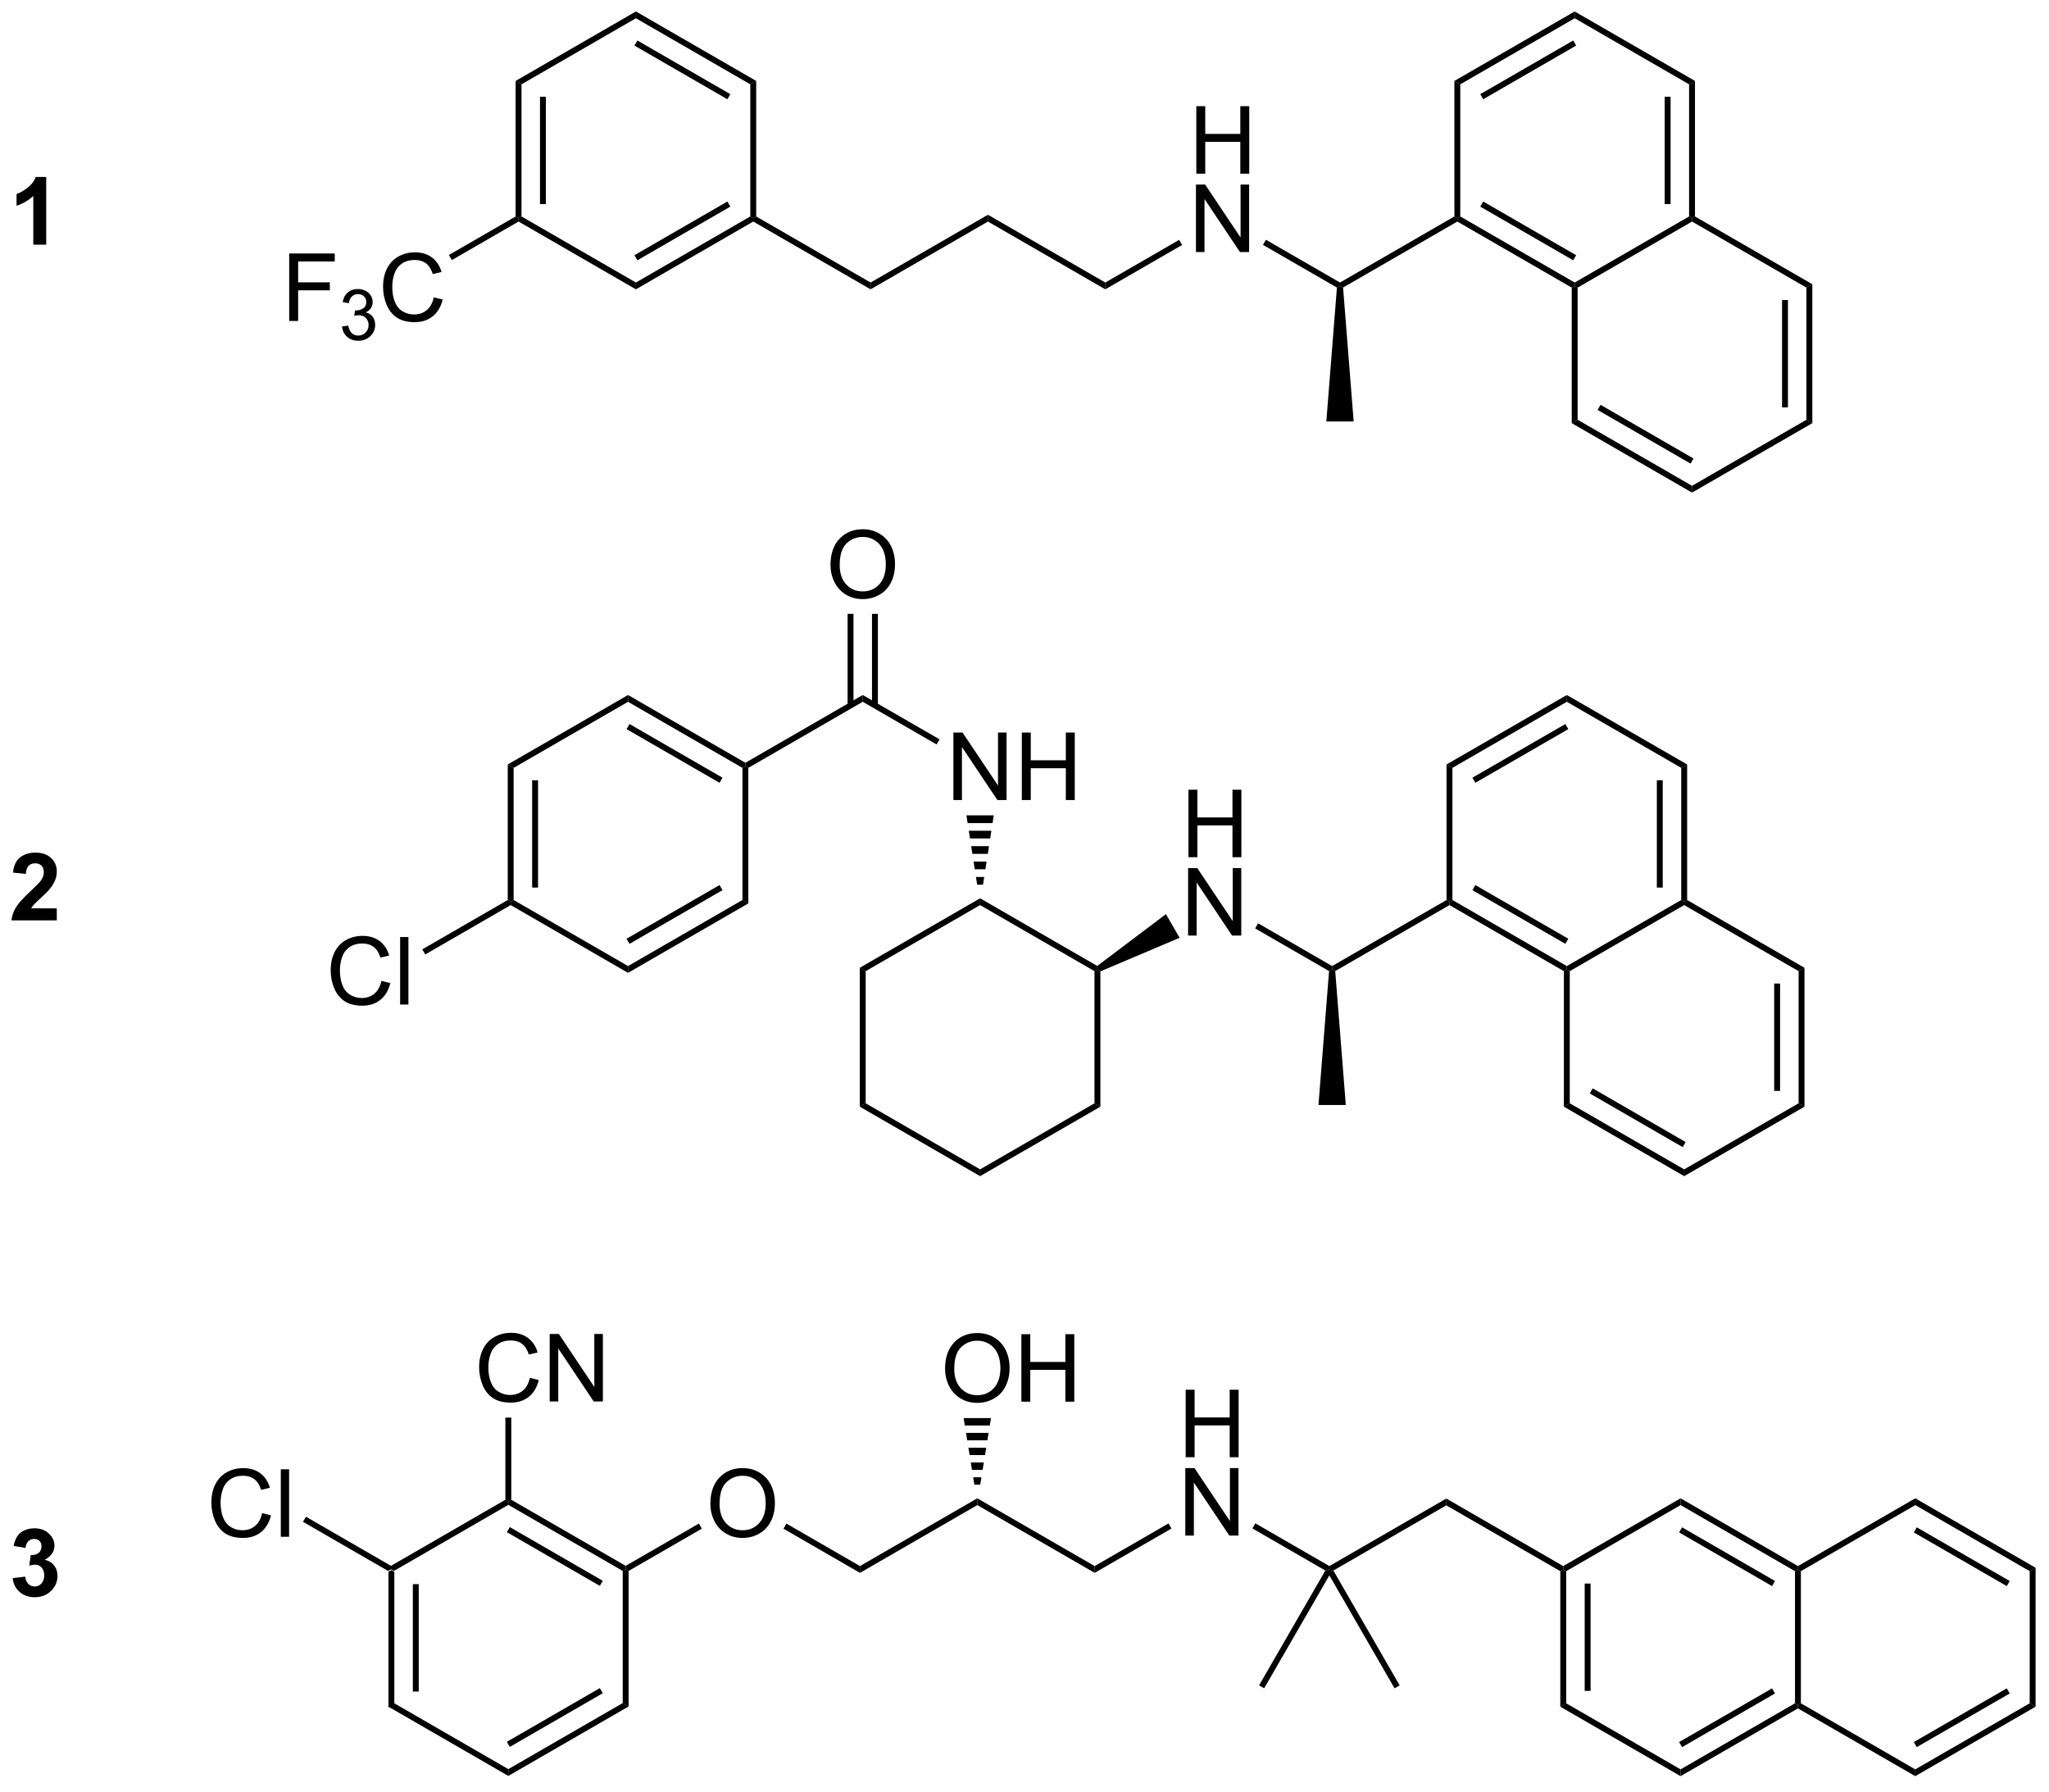 <?xml version="1.0" encoding="UTF-8"?>
<!DOCTYPE svg PUBLIC '-//W3C//DTD SVG 1.0//EN'
          'http://www.w3.org/TR/2001/REC-SVG-20010904/DTD/svg10.dtd'>
<svg stroke-dasharray="none" shape-rendering="auto" xmlns="http://www.w3.org/2000/svg" font-family="'Dialog'" text-rendering="auto" width="477" fill-opacity="1" color-interpolation="auto" color-rendering="auto" preserveAspectRatio="xMidYMid meet" font-size="12px" viewBox="0 0 477 417" fill="black" xmlns:xlink="http://www.w3.org/1999/xlink" stroke="black" image-rendering="auto" stroke-miterlimit="10" stroke-linecap="square" stroke-linejoin="miter" font-style="normal" stroke-width="1" height="417" stroke-dashoffset="0" font-weight="normal" stroke-opacity="1"
><!--Generated by the Batik Graphics2D SVG Generator--><defs id="genericDefs"
  /><g
  ><defs id="defs1"
    ><clipPath clipPathUnits="userSpaceOnUse" id="clipPath1"
      ><path d="M0.852 0.646 L179.55 0.646 L179.55 156.668 L0.852 156.668 L0.852 0.646 Z"
      /></clipPath
      ><clipPath clipPathUnits="userSpaceOnUse" id="clipPath2"
      ><path d="M52.859 16.74 L52.859 168.423 L226.588 168.423 L226.588 16.74 Z"
      /></clipPath
    ></defs
    ><g transform="scale(2.667,2.667) translate(-0.852,-0.646) matrix(1.029,0,0,1.029,-53.519,-16.573)"
    ><path d="M85.789 150.037 L86.039 149.893 L86.289 150.037 L86.289 161.248 L85.789 161.537 ZM87.859 151.088 L87.859 160.198 L88.359 160.198 L88.359 151.088 Z" stroke="none" clip-path="url(#clipPath2)"
    /></g
    ><g transform="matrix(2.743,0,0,2.743,-144.988,-45.916)"
    ><path d="M85.789 161.537 L86.289 161.248 L95.999 166.854 L95.999 167.431 Z" stroke="none" clip-path="url(#clipPath2)"
    /></g
    ><g transform="matrix(2.743,0,0,2.743,-144.988,-45.916)"
    ><path d="M95.999 167.431 L95.999 166.854 L105.708 161.248 L106.208 161.537 ZM96.124 164.969 L104.013 160.414 L103.763 159.981 L95.874 164.536 Z" stroke="none" clip-path="url(#clipPath2)"
    /></g
    ><g transform="matrix(2.743,0,0,2.743,-144.988,-45.916)"
    ><path d="M106.208 161.537 L105.708 161.248 L105.708 150.037 L105.958 149.893 L106.208 150.037 Z" stroke="none" clip-path="url(#clipPath2)"
    /></g
    ><g transform="matrix(2.743,0,0,2.743,-144.988,-45.916)"
    ><path d="M105.958 149.604 L105.958 149.893 L105.708 150.037 L95.999 144.431 L95.999 144.143 L96.249 143.998 ZM104.013 150.871 L96.124 146.316 L95.874 146.749 L103.763 151.304 Z" stroke="none" clip-path="url(#clipPath2)"
    /></g
    ><g transform="matrix(2.743,0,0,2.743,-144.988,-45.916)"
    ><path d="M95.749 143.998 L95.999 144.143 L95.999 144.431 L86.289 150.037 L86.039 149.893 L86.039 149.604 Z" stroke="none" clip-path="url(#clipPath2)"
    /></g
    ><g transform="matrix(2.743,0,0,2.743,-144.988,-45.916)"
    ><path d="M75.103 145.13 L75.861 145.32 Q75.624 146.255 75.004 146.747 Q74.384 147.237 73.491 147.237 Q72.564 147.237 71.983 146.859 Q71.405 146.481 71.1 145.768 Q70.798 145.052 70.798 144.231 Q70.798 143.335 71.139 142.672 Q71.483 142.005 72.113 141.658 Q72.744 141.312 73.501 141.312 Q74.361 141.312 74.947 141.75 Q75.533 142.187 75.764 142.981 L75.017 143.156 Q74.819 142.531 74.439 142.247 Q74.061 141.96 73.486 141.96 Q72.827 141.96 72.382 142.278 Q71.939 142.593 71.759 143.127 Q71.579 143.661 71.579 144.226 Q71.579 144.958 71.793 145.502 Q72.007 146.047 72.454 146.317 Q72.905 146.585 73.428 146.585 Q74.064 146.585 74.504 146.218 Q74.947 145.851 75.103 145.13 ZM76.69 147.138 L76.69 141.411 L77.393 141.411 L77.393 147.138 L76.69 147.138 Z" stroke="none" clip-path="url(#clipPath2)"
    /></g
    ><g transform="matrix(2.743,0,0,2.743,-144.988,-45.916)"
    ><path d="M86.039 149.604 L86.039 149.893 L85.789 150.037 L78.571 145.869 L78.821 145.436 Z" stroke="none" clip-path="url(#clipPath2)"
    /></g
    ><g transform="matrix(2.743,0,0,2.743,-144.988,-45.916)"
    ><path d="M97.827 133.65 L98.585 133.84 Q98.348 134.775 97.728 135.267 Q97.108 135.756 96.215 135.756 Q95.288 135.756 94.707 135.379 Q94.129 135.001 93.824 134.288 Q93.522 133.572 93.522 132.751 Q93.522 131.856 93.863 131.191 Q94.207 130.525 94.837 130.178 Q95.467 129.832 96.225 129.832 Q97.085 129.832 97.671 130.27 Q98.256 130.707 98.488 131.501 L97.741 131.676 Q97.543 131.051 97.163 130.767 Q96.785 130.481 96.21 130.481 Q95.551 130.481 95.105 130.798 Q94.663 131.113 94.483 131.647 Q94.303 132.181 94.303 132.746 Q94.303 133.478 94.517 134.022 Q94.73 134.566 95.178 134.837 Q95.629 135.106 96.152 135.106 Q96.788 135.106 97.228 134.738 Q97.671 134.371 97.827 133.65 ZM99.51 135.658 L99.51 129.931 L100.289 129.931 L103.297 134.426 L103.297 129.931 L104.023 129.931 L104.023 135.658 L103.245 135.658 L100.237 131.158 L100.237 135.658 L99.51 135.658 Z" stroke="none" clip-path="url(#clipPath2)"
    /></g
    ><g transform="matrix(2.743,0,0,2.743,-144.988,-45.916)"
    ><path d="M96.249 143.998 L95.999 144.143 L95.749 143.998 L95.749 137.024 L96.249 137.024 Z" stroke="none" clip-path="url(#clipPath2)"
    /></g
    ><g transform="matrix(2.743,0,0,2.743,-144.988,-45.916)"
    ><path d="M113.146 144.349 Q113.146 142.922 113.911 142.117 Q114.677 141.31 115.888 141.31 Q116.68 141.31 117.315 141.69 Q117.953 142.067 118.286 142.744 Q118.622 143.422 118.622 144.281 Q118.622 145.153 118.271 145.841 Q117.919 146.528 117.273 146.882 Q116.63 147.237 115.883 147.237 Q115.075 147.237 114.437 146.846 Q113.802 146.453 113.474 145.778 Q113.146 145.101 113.146 144.349 ZM113.927 144.359 Q113.927 145.395 114.482 145.992 Q115.039 146.585 115.88 146.585 Q116.734 146.585 117.286 145.984 Q117.841 145.382 117.841 144.278 Q117.841 143.578 117.604 143.057 Q117.367 142.536 116.911 142.25 Q116.458 141.96 115.891 141.96 Q115.086 141.96 114.505 142.515 Q113.927 143.067 113.927 144.359 Z" stroke="none" clip-path="url(#clipPath2)"
    /></g
    ><g transform="matrix(2.743,0,0,2.743,-144.988,-45.916)"
    ><path d="M106.208 150.037 L105.958 149.893 L105.958 149.604 L112.171 146.017 L112.421 146.45 Z" stroke="none" clip-path="url(#clipPath2)"
    /></g
    ><g transform="matrix(2.743,0,0,2.743,-144.988,-45.916)"
    ><path d="M119.35 146.453 L119.6 146.02 L125.842 149.624 L125.842 150.201 Z" stroke="none" clip-path="url(#clipPath2)"
    /></g
    ><g transform="matrix(2.743,0,0,2.743,-144.988,-45.916)"
    ><path d="M125.842 150.201 L125.842 149.624 L135.801 143.874 L135.801 144.451 Z" stroke="none" clip-path="url(#clipPath2)"
    /></g
    ><g transform="matrix(2.743,0,0,2.743,-144.988,-45.916)"
    ><path d="M135.801 144.451 L135.801 143.874 L145.761 149.624 L145.761 150.201 Z" stroke="none" clip-path="url(#clipPath2)"
    /></g
    ><g transform="matrix(2.743,0,0,2.743,-144.988,-45.916)"
    ><path d="M133.064 132.888 Q133.064 131.462 133.83 130.657 Q134.595 129.85 135.806 129.85 Q136.598 129.85 137.233 130.23 Q137.871 130.607 138.205 131.284 Q138.541 131.962 138.541 132.821 Q138.541 133.693 138.189 134.381 Q137.838 135.068 137.192 135.422 Q136.549 135.777 135.801 135.777 Q134.994 135.777 134.356 135.386 Q133.72 134.993 133.392 134.318 Q133.064 133.641 133.064 132.888 ZM133.845 132.899 Q133.845 133.935 134.4 134.532 Q134.957 135.125 135.799 135.125 Q136.653 135.125 137.205 134.524 Q137.76 133.922 137.76 132.818 Q137.76 132.118 137.523 131.597 Q137.286 131.076 136.83 130.79 Q136.377 130.5 135.809 130.5 Q135.004 130.5 134.424 131.055 Q133.845 131.607 133.845 132.899 ZM139.54 135.678 L139.54 129.951 L140.297 129.951 L140.297 132.303 L143.274 132.303 L143.274 129.951 L144.032 129.951 L144.032 135.678 L143.274 135.678 L143.274 132.977 L140.297 132.977 L140.297 135.678 L139.54 135.678 Z" stroke="none" clip-path="url(#clipPath2)"
    /></g
    ><g transform="matrix(2.743,0,0,2.743,-144.988,-45.916)"
    ><path d="M135.551 142.717 L135.45 142.089 L136.152 142.089 L136.051 142.717 ZM135.349 141.462 L135.248 140.834 L136.355 140.834 L136.254 141.462 ZM135.147 140.207 L135.046 139.579 L136.557 139.579 L136.456 140.207 ZM134.945 138.952 L134.844 138.324 L136.759 138.324 L136.658 138.952 ZM134.742 137.697 L134.641 137.069 L136.961 137.069 L136.86 137.697 Z" stroke="none" clip-path="url(#clipPath2)"
    /></g
    ><g transform="matrix(2.743,0,0,2.743,-144.988,-45.916)"
    ><path d="M153.485 140.388 L153.485 134.661 L154.243 134.661 L154.243 137.013 L157.22 137.013 L157.22 134.661 L157.978 134.661 L157.978 140.388 L157.22 140.388 L157.22 137.687 L154.243 137.687 L154.243 140.388 L153.485 140.388 Z" stroke="none" clip-path="url(#clipPath2)"
    /></g
    ><g transform="matrix(2.743,0,0,2.743,-144.988,-45.916)"
    ><path d="M153.454 147.038 L153.454 141.311 L154.233 141.311 L157.241 145.806 L157.241 141.311 L157.967 141.311 L157.967 147.038 L157.189 147.038 L154.181 142.538 L154.181 147.038 L153.454 147.038 Z" stroke="none" clip-path="url(#clipPath2)"
    /></g
    ><g transform="matrix(2.743,0,0,2.743,-144.988,-45.916)"
    ><path d="M145.761 150.201 L145.761 149.624 L152.029 146.005 L152.279 146.438 Z" stroke="none" clip-path="url(#clipPath2)"
    /></g
    ><g transform="matrix(2.743,0,0,2.743,-144.988,-45.916)"
    ><path d="M159.145 146.429 L159.395 145.996 L165.679 149.624 L165.679 149.913 L165.338 150.004 Z" stroke="none" clip-path="url(#clipPath2)"
    /></g
    ><g transform="matrix(2.743,0,0,2.743,-144.988,-45.916)"
    ><path d="M166.021 150.004 L165.679 149.913 L165.679 149.624 L175.604 143.894 L175.604 144.471 Z" stroke="none" clip-path="url(#clipPath2)"
    /></g
    ><g transform="matrix(2.743,0,0,2.743,-144.988,-45.916)"
    ><path d="M165.338 150.004 L165.679 149.913 L165.679 150.413 L160.146 159.997 L159.713 159.747 Z" stroke="none" clip-path="url(#clipPath2)"
    /></g
    ><g transform="matrix(2.743,0,0,2.743,-144.988,-45.916)"
    ><path d="M165.679 150.413 L165.679 149.913 L166.021 150.004 L171.646 159.747 L171.213 159.997 Z" stroke="none" clip-path="url(#clipPath2)"
    /></g
    ><g transform="matrix(2.743,0,0,2.743,-144.988,-45.916)"
    ><path d="M175.604 144.471 L175.604 143.894 L185.529 149.624 L185.529 149.913 L185.279 150.057 Z" stroke="none" clip-path="url(#clipPath2)"
    /></g
    ><g transform="matrix(2.743,0,0,2.743,-144.988,-45.916)"
    ><path d="M185.279 150.057 L185.529 149.913 L185.779 150.057 L185.779 161.268 L185.279 161.557 ZM187.349 151.108 L187.349 160.218 L187.849 160.218 L187.849 151.108 Z" stroke="none" clip-path="url(#clipPath2)"
    /></g
    ><g transform="matrix(2.743,0,0,2.743,-144.988,-45.916)"
    ><path d="M185.279 161.557 L185.779 161.268 L195.488 166.874 L195.488 167.451 Z" stroke="none" clip-path="url(#clipPath2)"
    /></g
    ><g transform="matrix(2.743,0,0,2.743,-144.988,-45.916)"
    ><path d="M195.488 167.451 L195.488 166.874 L205.197 161.268 L205.447 161.413 L205.447 161.701 ZM195.613 164.989 L203.502 160.434 L203.252 160.001 L195.363 164.556 Z" stroke="none" clip-path="url(#clipPath2)"
    /></g
    ><g transform="matrix(2.743,0,0,2.743,-144.988,-45.916)"
    ><path d="M205.697 161.268 L205.447 161.413 L205.197 161.268 L205.197 150.057 L205.447 149.913 L205.697 150.057 Z" stroke="none" clip-path="url(#clipPath2)"
    /></g
    ><g transform="matrix(2.743,0,0,2.743,-144.988,-45.916)"
    ><path d="M205.447 149.624 L205.447 149.913 L205.197 150.057 L195.488 144.451 L195.488 143.874 ZM203.502 150.891 L195.613 146.336 L195.363 146.769 L203.252 151.324 Z" stroke="none" clip-path="url(#clipPath2)"
    /></g
    ><g transform="matrix(2.743,0,0,2.743,-144.988,-45.916)"
    ><path d="M195.488 143.874 L195.488 144.451 L185.779 150.057 L185.529 149.913 L185.529 149.624 Z" stroke="none" clip-path="url(#clipPath2)"
    /></g
    ><g transform="matrix(2.743,0,0,2.743,-144.988,-45.916)"
    ><path d="M205.447 161.701 L205.447 161.413 L205.697 161.268 L215.406 166.874 L215.406 167.451 Z" stroke="none" clip-path="url(#clipPath2)"
    /></g
    ><g transform="matrix(2.743,0,0,2.743,-144.988,-45.916)"
    ><path d="M215.406 167.451 L215.406 166.874 L225.116 161.268 L225.616 161.557 ZM215.531 164.989 L223.421 160.434 L223.171 160.001 L215.281 164.556 Z" stroke="none" clip-path="url(#clipPath2)"
    /></g
    ><g transform="matrix(2.743,0,0,2.743,-144.988,-45.916)"
    ><path d="M225.616 161.557 L225.116 161.268 L225.116 150.057 L225.616 149.768 Z" stroke="none" clip-path="url(#clipPath2)"
    /></g
    ><g transform="matrix(2.743,0,0,2.743,-144.988,-45.916)"
    ><path d="M225.616 149.768 L225.116 150.057 L215.406 144.451 L215.406 143.874 ZM223.421 150.891 L215.531 146.336 L215.281 146.769 L223.171 151.324 Z" stroke="none" clip-path="url(#clipPath2)"
    /></g
    ><g transform="matrix(2.743,0,0,2.743,-144.988,-45.916)"
    ><path d="M215.406 143.874 L215.406 144.451 L205.697 150.057 L205.447 149.913 L205.447 149.624 Z" stroke="none" clip-path="url(#clipPath2)"
    /></g
    ><g transform="matrix(2.743,0,0,2.743,-144.988,-45.916)"
    ><path d="M96.617 23.606 L97.117 23.895 L97.117 35.106 L96.867 35.251 L96.617 35.106 ZM98.687 24.946 L98.687 34.055 L99.187 34.055 L99.187 24.946 Z" stroke="none" clip-path="url(#clipPath2)"
    /></g
    ><g transform="matrix(2.743,0,0,2.743,-144.988,-45.916)"
    ><path d="M96.867 35.539 L96.867 35.251 L97.117 35.106 L106.826 40.712 L106.826 41.289 Z" stroke="none" clip-path="url(#clipPath2)"
    /></g
    ><g transform="matrix(2.743,0,0,2.743,-144.988,-45.916)"
    ><path d="M106.826 41.289 L106.826 40.712 L116.535 35.106 L116.785 35.251 L116.785 35.539 ZM106.951 38.827 L114.84 34.272 L114.59 33.839 L106.701 38.394 Z" stroke="none" clip-path="url(#clipPath2)"
    /></g
    ><g transform="matrix(2.743,0,0,2.743,-144.988,-45.916)"
    ><path d="M117.035 35.106 L116.785 35.251 L116.535 35.106 L116.535 23.895 L117.035 23.606 Z" stroke="none" clip-path="url(#clipPath2)"
    /></g
    ><g transform="matrix(2.743,0,0,2.743,-144.988,-45.916)"
    ><path d="M117.035 23.606 L116.535 23.895 L106.826 18.289 L106.826 17.712 ZM114.84 24.729 L106.951 20.174 L106.701 20.607 L114.59 25.162 Z" stroke="none" clip-path="url(#clipPath2)"
    /></g
    ><g transform="matrix(2.743,0,0,2.743,-144.988,-45.916)"
    ><path d="M106.826 17.712 L106.826 18.289 L97.117 23.895 L96.617 23.606 Z" stroke="none" clip-path="url(#clipPath2)"
    /></g
    ><g transform="matrix(2.743,0,0,2.743,-144.988,-45.916)"
    ><path d="M116.785 35.539 L116.785 35.251 L117.035 35.106 L126.744 40.712 L126.744 41.289 Z" stroke="none" clip-path="url(#clipPath2)"
    /></g
    ><g transform="matrix(2.743,0,0,2.743,-144.988,-45.916)"
    ><path d="M126.744 41.289 L126.744 40.712 L136.704 34.962 L136.704 35.539 Z" stroke="none" clip-path="url(#clipPath2)"
    /></g
    ><g transform="matrix(2.743,0,0,2.743,-144.988,-45.916)"
    ><path d="M136.704 35.539 L136.704 34.962 L146.663 40.712 L146.663 41.289 Z" stroke="none" clip-path="url(#clipPath2)"
    /></g
    ><g transform="matrix(2.743,0,0,2.743,-144.988,-45.916)"
    ><path d="M154.388 31.476 L154.388 25.749 L155.146 25.749 L155.146 28.101 L158.122 28.101 L158.122 25.749 L158.88 25.749 L158.88 31.476 L158.122 31.476 L158.122 28.775 L155.146 28.775 L155.146 31.476 L154.388 31.476 Z" stroke="none" clip-path="url(#clipPath2)"
    /></g
    ><g transform="matrix(2.743,0,0,2.743,-144.988,-45.916)"
    ><path d="M154.357 38.126 L154.357 32.399 L155.135 32.399 L158.143 36.894 L158.143 32.399 L158.87 32.399 L158.87 38.126 L158.091 38.126 L155.083 33.626 L155.083 38.126 L154.357 38.126 Z" stroke="none" clip-path="url(#clipPath2)"
    /></g
    ><g transform="matrix(2.743,0,0,2.743,-144.988,-45.916)"
    ><path d="M146.663 41.289 L146.663 40.712 L152.932 37.093 L153.182 37.526 Z" stroke="none" clip-path="url(#clipPath2)"
    /></g
    ><g transform="matrix(2.743,0,0,2.743,-144.988,-45.916)"
    ><path d="M160.047 37.517 L160.297 37.084 L166.582 40.712 L166.582 41.001 L166.321 41.139 Z" stroke="none" clip-path="url(#clipPath2)"
    /></g
    ><g transform="matrix(2.743,0,0,2.743,-144.988,-45.916)"
    ><path d="M166.843 41.139 L166.582 41.001 L166.582 40.712 L176.291 35.106 L176.541 35.251 L176.541 35.539 Z" stroke="none" clip-path="url(#clipPath2)"
    /></g
    ><g transform="matrix(2.743,0,0,2.743,-144.988,-45.916)"
    ><path d="M166.321 41.139 L166.582 41.001 L166.843 41.139 L167.742 52.501 L165.422 52.501 Z" stroke="none" clip-path="url(#clipPath2)"
    /></g
    ><g transform="matrix(2.743,0,0,2.743,-144.988,-45.916)"
    ><path d="M176.541 35.539 L176.541 35.251 L176.791 35.106 L186.5 40.712 L186.5 41.001 L186.25 41.145 ZM178.486 34.272 L186.375 38.827 L186.625 38.394 L178.736 33.839 Z" stroke="none" clip-path="url(#clipPath2)"
    /></g
    ><g transform="matrix(2.743,0,0,2.743,-144.988,-45.916)"
    ><path d="M186.75 41.145 L186.5 41.001 L186.5 40.712 L196.209 35.106 L196.459 35.251 L196.459 35.539 Z" stroke="none" clip-path="url(#clipPath2)"
    /></g
    ><g transform="matrix(2.743,0,0,2.743,-144.988,-45.916)"
    ><path d="M196.709 35.106 L196.459 35.251 L196.209 35.106 L196.209 23.895 L196.709 23.606 ZM194.639 34.055 L194.639 24.946 L194.139 24.946 L194.139 34.055 Z" stroke="none" clip-path="url(#clipPath2)"
    /></g
    ><g transform="matrix(2.743,0,0,2.743,-144.988,-45.916)"
    ><path d="M196.709 23.606 L196.209 23.895 L186.5 18.289 L186.5 17.712 Z" stroke="none" clip-path="url(#clipPath2)"
    /></g
    ><g transform="matrix(2.743,0,0,2.743,-144.988,-45.916)"
    ><path d="M186.5 17.712 L186.5 18.289 L176.791 23.895 L176.291 23.606 ZM186.375 20.174 L178.486 24.729 L178.736 25.162 L186.625 20.607 Z" stroke="none" clip-path="url(#clipPath2)"
    /></g
    ><g transform="matrix(2.743,0,0,2.743,-144.988,-45.916)"
    ><path d="M176.291 23.606 L176.791 23.895 L176.791 35.106 L176.541 35.251 L176.291 35.106 Z" stroke="none" clip-path="url(#clipPath2)"
    /></g
    ><g transform="matrix(2.743,0,0,2.743,-144.988,-45.916)"
    ><path d="M186.25 41.145 L186.5 41.001 L186.75 41.145 L186.75 52.356 L186.25 52.645 Z" stroke="none" clip-path="url(#clipPath2)"
    /></g
    ><g transform="matrix(2.743,0,0,2.743,-144.988,-45.916)"
    ><path d="M186.25 52.645 L186.75 52.356 L196.459 57.962 L196.459 58.539 ZM188.445 51.522 L196.334 56.077 L196.584 55.644 L188.695 51.089 Z" stroke="none" clip-path="url(#clipPath2)"
    /></g
    ><g transform="matrix(2.743,0,0,2.743,-144.988,-45.916)"
    ><path d="M196.459 58.539 L196.459 57.962 L206.169 52.356 L206.669 52.645 Z" stroke="none" clip-path="url(#clipPath2)"
    /></g
    ><g transform="matrix(2.743,0,0,2.743,-144.988,-45.916)"
    ><path d="M206.669 52.645 L206.169 52.356 L206.169 41.145 L206.669 40.856 ZM204.599 51.305 L204.599 42.196 L204.099 42.196 L204.099 51.305 Z" stroke="none" clip-path="url(#clipPath2)"
    /></g
    ><g transform="matrix(2.743,0,0,2.743,-144.988,-45.916)"
    ><path d="M206.669 40.856 L206.169 41.145 L196.459 35.539 L196.459 35.251 L196.709 35.106 Z" stroke="none" clip-path="url(#clipPath2)"
    /></g
    ><g transform="matrix(2.743,0,0,2.743,-144.988,-45.916)"
    ><path d="M77.402 43.975 L77.402 38.249 L81.267 38.249 L81.267 38.923 L78.16 38.923 L78.16 40.697 L80.848 40.697 L80.848 41.374 L78.16 41.374 L78.16 43.975 L77.402 43.975 Z" stroke="none" clip-path="url(#clipPath2)"
    /></g
    ><g transform="matrix(2.743,0,0,2.743,-144.988,-45.916)"
    ><path d="M81.885 44.441 L82.412 44.37 Q82.504 44.82 82.721 45.017 Q82.939 45.214 83.254 45.214 Q83.625 45.214 83.881 44.956 Q84.139 44.699 84.139 44.318 Q84.139 43.954 83.9 43.72 Q83.664 43.484 83.297 43.484 Q83.148 43.484 82.926 43.542 L82.984 43.079 Q83.037 43.085 83.068 43.085 Q83.406 43.085 83.676 42.91 Q83.945 42.734 83.945 42.367 Q83.945 42.078 83.748 41.888 Q83.553 41.697 83.242 41.697 Q82.934 41.697 82.728 41.89 Q82.523 42.083 82.465 42.47 L81.938 42.376 Q82.035 41.845 82.377 41.554 Q82.721 41.263 83.231 41.263 Q83.582 41.263 83.877 41.413 Q84.174 41.564 84.33 41.825 Q84.486 42.085 84.486 42.378 Q84.486 42.657 84.336 42.886 Q84.188 43.115 83.894 43.249 Q84.275 43.337 84.486 43.615 Q84.697 43.89 84.697 44.306 Q84.697 44.868 84.287 45.261 Q83.877 45.652 83.25 45.652 Q82.686 45.652 82.311 45.316 Q81.938 44.978 81.885 44.441 Z" stroke="none" clip-path="url(#clipPath2)"
    /></g
    ><g transform="matrix(2.743,0,0,2.743,-144.988,-45.916)"
    ><path d="M89.673 41.968 L90.431 42.158 Q90.194 43.093 89.574 43.585 Q88.954 44.075 88.061 44.075 Q87.134 44.075 86.553 43.697 Q85.975 43.319 85.67 42.606 Q85.368 41.89 85.368 41.069 Q85.368 40.173 85.709 39.509 Q86.053 38.843 86.683 38.496 Q87.314 38.15 88.071 38.15 Q88.931 38.15 89.517 38.587 Q90.103 39.025 90.334 39.819 L89.587 39.994 Q89.389 39.369 89.009 39.085 Q88.631 38.798 88.056 38.798 Q87.397 38.798 86.952 39.116 Q86.509 39.431 86.329 39.965 Q86.15 40.499 86.15 41.064 Q86.15 41.796 86.363 42.34 Q86.577 42.884 87.025 43.155 Q87.475 43.423 87.999 43.423 Q88.634 43.423 89.074 43.056 Q89.517 42.689 89.673 41.968 Z" stroke="none" clip-path="url(#clipPath2)"
    /></g
    ><g transform="matrix(2.743,0,0,2.743,-144.988,-45.916)"
    ><path d="M96.617 35.106 L96.867 35.251 L96.867 35.539 L91.205 38.808 L90.955 38.375 Z" stroke="none" clip-path="url(#clipPath2)"
    /></g
    ><g transform="matrix(2.743,0,0,2.743,-144.988,-45.916)"
    ><path d="M95.95 81.606 L96.45 81.895 L96.45 93.106 L96.2 93.251 L95.95 93.106 ZM98.02 82.946 L98.02 92.055 L98.52 92.055 L98.52 82.946 Z" stroke="none" clip-path="url(#clipPath2)"
    /></g
    ><g transform="matrix(2.743,0,0,2.743,-144.988,-45.916)"
    ><path d="M96.2 93.539 L96.2 93.251 L96.45 93.106 L106.159 98.712 L106.159 99.289 Z" stroke="none" clip-path="url(#clipPath2)"
    /></g
    ><g transform="matrix(2.743,0,0,2.743,-144.988,-45.916)"
    ><path d="M106.159 99.289 L106.159 98.712 L115.868 93.106 L116.368 93.395 ZM106.284 96.827 L114.174 92.272 L113.924 91.839 L106.034 96.394 Z" stroke="none" clip-path="url(#clipPath2)"
    /></g
    ><g transform="matrix(2.743,0,0,2.743,-144.988,-45.916)"
    ><path d="M116.368 93.395 L115.868 93.106 L115.868 81.895 L116.118 81.751 L116.368 81.895 Z" stroke="none" clip-path="url(#clipPath2)"
    /></g
    ><g transform="matrix(2.743,0,0,2.743,-144.988,-45.916)"
    ><path d="M116.118 81.462 L116.118 81.751 L115.868 81.895 L106.159 76.289 L106.159 75.712 ZM114.174 82.729 L106.284 78.174 L106.034 78.607 L113.924 83.162 Z" stroke="none" clip-path="url(#clipPath2)"
    /></g
    ><g transform="matrix(2.743,0,0,2.743,-144.988,-45.916)"
    ><path d="M106.159 75.712 L106.159 76.289 L96.45 81.895 L95.95 81.606 Z" stroke="none" clip-path="url(#clipPath2)"
    /></g
    ><g transform="matrix(2.743,0,0,2.743,-144.988,-45.916)"
    ><path d="M85.229 99.968 L85.987 100.158 Q85.75 101.093 85.13 101.585 Q84.51 102.075 83.617 102.075 Q82.69 102.075 82.109 101.697 Q81.531 101.319 81.226 100.606 Q80.924 99.89 80.924 99.069 Q80.924 98.173 81.265 97.509 Q81.609 96.843 82.239 96.496 Q82.87 96.15 83.627 96.15 Q84.487 96.15 85.073 96.588 Q85.659 97.025 85.89 97.819 L85.143 97.994 Q84.945 97.369 84.565 97.085 Q84.187 96.798 83.612 96.798 Q82.953 96.798 82.508 97.116 Q82.065 97.431 81.885 97.965 Q81.706 98.499 81.706 99.064 Q81.706 99.796 81.919 100.34 Q82.133 100.884 82.581 101.155 Q83.031 101.423 83.555 101.423 Q84.19 101.423 84.63 101.056 Q85.073 100.689 85.229 99.968 ZM86.816 101.975 L86.816 96.249 L87.519 96.249 L87.519 101.975 L86.816 101.975 Z" stroke="none" clip-path="url(#clipPath2)"
    /></g
    ><g transform="matrix(2.743,0,0,2.743,-144.988,-45.916)"
    ><path d="M95.95 93.106 L96.2 93.251 L96.2 93.539 L88.947 97.727 L88.697 97.294 Z" stroke="none" clip-path="url(#clipPath2)"
    /></g
    ><g transform="matrix(2.743,0,0,2.743,-144.988,-45.916)"
    ><path d="M116.368 81.895 L116.118 81.751 L116.118 81.462 L126.078 75.712 L126.078 76.289 Z" stroke="none" clip-path="url(#clipPath2)"
    /></g
    ><g transform="matrix(2.743,0,0,2.743,-144.988,-45.916)"
    ><path d="M56.779 37.502 L55.683 37.502 L55.683 33.364 Q55.081 33.927 54.263 34.198 L54.263 33.2 Q54.693 33.06 55.196 32.669 Q55.701 32.276 55.888 31.753 L56.779 31.753 L56.779 37.502 Z" stroke="none" clip-path="url(#clipPath2)"
    /></g
    ><g transform="matrix(2.743,0,0,2.743,-144.988,-45.916)"
    ><path d="M53.933 150.648 L54.995 150.521 Q55.045 150.927 55.266 151.143 Q55.49 151.357 55.808 151.357 Q56.146 151.357 56.378 151.099 Q56.612 150.841 56.612 150.404 Q56.612 149.989 56.388 149.747 Q56.167 149.505 55.847 149.505 Q55.636 149.505 55.341 149.586 L55.464 148.692 Q55.909 148.703 56.144 148.5 Q56.378 148.294 56.378 147.953 Q56.378 147.664 56.206 147.492 Q56.034 147.32 55.748 147.32 Q55.466 147.32 55.266 147.516 Q55.068 147.711 55.026 148.086 L54.013 147.914 Q54.12 147.396 54.331 147.086 Q54.545 146.773 54.925 146.596 Q55.308 146.419 55.779 146.419 Q56.589 146.419 57.076 146.935 Q57.48 147.357 57.48 147.888 Q57.48 148.641 56.654 149.091 Q57.146 149.195 57.44 149.562 Q57.737 149.929 57.737 150.45 Q57.737 151.203 57.185 151.737 Q56.636 152.268 55.815 152.268 Q55.037 152.268 54.524 151.82 Q54.013 151.372 53.933 150.648 Z" stroke="none" clip-path="url(#clipPath2)"
    /></g
    ><g transform="matrix(2.743,0,0,2.743,-144.988,-45.916)"
    ><path d="M57.677 93.815 L57.677 94.836 L53.831 94.836 Q53.894 94.258 54.206 93.739 Q54.519 93.221 55.44 92.367 Q56.183 91.674 56.349 91.43 Q56.576 91.088 56.576 90.758 Q56.576 90.391 56.378 90.193 Q56.183 89.995 55.834 89.995 Q55.49 89.995 55.287 90.203 Q55.084 90.409 55.052 90.891 L53.959 90.781 Q54.058 89.875 54.573 89.482 Q55.089 89.086 55.862 89.086 Q56.709 89.086 57.193 89.544 Q57.677 90 57.677 90.68 Q57.677 91.065 57.539 91.416 Q57.401 91.766 57.099 92.148 Q56.901 92.401 56.38 92.877 Q55.862 93.354 55.722 93.51 Q55.584 93.666 55.498 93.815 L57.677 93.815 Z" stroke="none" clip-path="url(#clipPath2)"
    /></g
    ><g transform="matrix(2.743,0,0,2.743,-144.988,-45.916)"
    ><path d="M133.772 84.626 L133.772 78.899 L134.55 78.899 L137.558 83.394 L137.558 78.899 L138.285 78.899 L138.285 84.626 L137.506 84.626 L134.498 80.126 L134.498 84.626 L133.772 84.626 ZM139.58 84.626 L139.58 78.899 L140.338 78.899 L140.338 81.251 L143.314 81.251 L143.314 78.899 L144.072 78.899 L144.072 84.626 L143.314 84.626 L143.314 81.925 L140.338 81.925 L140.338 84.626 L139.58 84.626 Z" stroke="none" clip-path="url(#clipPath2)"
    /></g
    ><g transform="matrix(2.743,0,0,2.743,-144.988,-45.916)"
    ><path d="M126.078 76.289 L126.078 75.712 L132.596 79.475 L132.346 79.908 Z" stroke="none" clip-path="url(#clipPath2)"
    /></g
    ><g transform="matrix(2.743,0,0,2.743,-144.988,-45.916)"
    ><path d="M137.197 85.925 L137.096 86.579 L134.978 86.579 L134.877 85.925 ZM136.995 87.232 L136.894 87.885 L135.18 87.885 L135.079 87.232 ZM136.793 88.538 L136.691 89.192 L135.383 89.192 L135.281 88.538 ZM136.59 89.845 L136.489 90.498 L135.585 90.498 L135.484 89.845 ZM136.388 91.152 L136.287 91.805 L135.787 91.805 L135.686 91.152 Z" stroke="none" clip-path="url(#clipPath2)"
    /></g
    ><g transform="matrix(2.743,0,0,2.743,-144.988,-45.916)"
    ><path d="M136.037 92.962 L136.037 93.539 L126.328 99.145 L125.828 98.856 Z" stroke="none" clip-path="url(#clipPath2)"
    /></g
    ><g transform="matrix(2.743,0,0,2.743,-144.988,-45.916)"
    ><path d="M125.828 98.856 L126.328 99.145 L126.328 110.356 L125.828 110.645 Z" stroke="none" clip-path="url(#clipPath2)"
    /></g
    ><g transform="matrix(2.743,0,0,2.743,-144.988,-45.916)"
    ><path d="M125.828 110.645 L126.328 110.356 L136.037 115.962 L136.037 116.539 Z" stroke="none" clip-path="url(#clipPath2)"
    /></g
    ><g transform="matrix(2.743,0,0,2.743,-144.988,-45.916)"
    ><path d="M136.037 116.539 L136.037 115.962 L145.746 110.356 L146.246 110.645 Z" stroke="none" clip-path="url(#clipPath2)"
    /></g
    ><g transform="matrix(2.743,0,0,2.743,-144.988,-45.916)"
    ><path d="M146.246 110.645 L145.746 110.356 L145.746 99.145 L145.996 99.001 L146.246 99.164 Z" stroke="none" clip-path="url(#clipPath2)"
    /></g
    ><g transform="matrix(2.743,0,0,2.743,-144.988,-45.916)"
    ><path d="M145.98 98.702 L145.996 99.001 L145.746 99.145 L136.037 93.539 L136.037 92.962 Z" stroke="none" clip-path="url(#clipPath2)"
    /></g
    ><g transform="matrix(2.743,0,0,2.743,-144.988,-45.916)"
    ><path d="M153.721 89.475 L153.721 83.749 L154.479 83.749 L154.479 86.1 L157.456 86.1 L157.456 83.749 L158.213 83.749 L158.213 89.475 L157.456 89.475 L157.456 86.775 L154.479 86.775 L154.479 89.475 L153.721 89.475 Z" stroke="none" clip-path="url(#clipPath2)"
    /></g
    ><g transform="matrix(2.743,0,0,2.743,-144.988,-45.916)"
    ><path d="M153.69 96.126 L153.69 90.399 L154.469 90.399 L157.476 94.894 L157.476 90.399 L158.203 90.399 L158.203 96.126 L157.424 96.126 L154.417 91.626 L154.417 96.126 L153.69 96.126 Z" stroke="none" clip-path="url(#clipPath2)"
    /></g
    ><g transform="matrix(2.743,0,0,2.743,-144.988,-45.916)"
    ><path d="M146.246 99.164 L145.996 99.001 L145.98 98.702 L151.81 94.305 L152.97 96.314 Z" stroke="none" clip-path="url(#clipPath2)"
    /></g
    ><g transform="matrix(2.743,0,0,2.743,-144.988,-45.916)"
    ><path d="M159.381 95.517 L159.631 95.084 L165.915 98.712 L165.915 99.001 L165.654 99.138 Z" stroke="none" clip-path="url(#clipPath2)"
    /></g
    ><g transform="matrix(2.743,0,0,2.743,-144.988,-45.916)"
    ><path d="M166.176 99.138 L165.915 99.001 L165.915 98.712 L175.624 93.106 L175.874 93.251 L175.874 93.539 Z" stroke="none" clip-path="url(#clipPath2)"
    /></g
    ><g transform="matrix(2.743,0,0,2.743,-144.988,-45.916)"
    ><path d="M165.654 99.138 L165.915 99.001 L166.176 99.138 L167.075 110.501 L164.755 110.501 Z" stroke="none" clip-path="url(#clipPath2)"
    /></g
    ><g transform="matrix(2.743,0,0,2.743,-144.988,-45.916)"
    ><path d="M175.874 93.539 L175.874 93.251 L176.124 93.106 L185.833 98.712 L185.833 99.001 L185.583 99.145 ZM177.819 92.272 L185.708 96.827 L185.958 96.394 L178.069 91.839 Z" stroke="none" clip-path="url(#clipPath2)"
    /></g
    ><g transform="matrix(2.743,0,0,2.743,-144.988,-45.916)"
    ><path d="M186.083 99.145 L185.833 99.001 L185.833 98.712 L195.543 93.106 L195.793 93.251 L195.793 93.539 Z" stroke="none" clip-path="url(#clipPath2)"
    /></g
    ><g transform="matrix(2.743,0,0,2.743,-144.988,-45.916)"
    ><path d="M196.043 93.106 L195.793 93.251 L195.543 93.106 L195.543 81.895 L196.043 81.606 ZM193.973 92.055 L193.973 82.946 L193.473 82.946 L193.473 92.055 Z" stroke="none" clip-path="url(#clipPath2)"
    /></g
    ><g transform="matrix(2.743,0,0,2.743,-144.988,-45.916)"
    ><path d="M196.043 81.606 L195.543 81.895 L185.833 76.289 L185.833 75.712 Z" stroke="none" clip-path="url(#clipPath2)"
    /></g
    ><g transform="matrix(2.743,0,0,2.743,-144.988,-45.916)"
    ><path d="M185.833 75.712 L185.833 76.289 L176.124 81.895 L175.624 81.606 ZM185.708 78.174 L177.819 82.729 L178.069 83.162 L185.958 78.607 Z" stroke="none" clip-path="url(#clipPath2)"
    /></g
    ><g transform="matrix(2.743,0,0,2.743,-144.988,-45.916)"
    ><path d="M175.624 81.606 L176.124 81.895 L176.124 93.106 L175.874 93.251 L175.624 93.106 Z" stroke="none" clip-path="url(#clipPath2)"
    /></g
    ><g transform="matrix(2.743,0,0,2.743,-144.988,-45.916)"
    ><path d="M185.583 99.145 L185.833 99.001 L186.083 99.145 L186.083 110.356 L185.583 110.645 Z" stroke="none" clip-path="url(#clipPath2)"
    /></g
    ><g transform="matrix(2.743,0,0,2.743,-144.988,-45.916)"
    ><path d="M185.583 110.645 L186.083 110.356 L195.793 115.962 L195.793 116.539 ZM187.779 109.522 L195.668 114.077 L195.918 113.644 L188.029 109.089 Z" stroke="none" clip-path="url(#clipPath2)"
    /></g
    ><g transform="matrix(2.743,0,0,2.743,-144.988,-45.916)"
    ><path d="M195.793 116.539 L195.793 115.962 L205.502 110.356 L206.002 110.645 Z" stroke="none" clip-path="url(#clipPath2)"
    /></g
    ><g transform="matrix(2.743,0,0,2.743,-144.988,-45.916)"
    ><path d="M206.002 110.645 L205.502 110.356 L205.502 99.145 L206.002 98.856 ZM203.932 109.305 L203.932 100.196 L203.432 100.196 L203.432 109.305 Z" stroke="none" clip-path="url(#clipPath2)"
    /></g
    ><g transform="matrix(2.743,0,0,2.743,-144.988,-45.916)"
    ><path d="M206.002 98.856 L205.502 99.145 L195.793 93.539 L195.793 93.251 L196.043 93.106 Z" stroke="none" clip-path="url(#clipPath2)"
    /></g
    ><g transform="matrix(2.743,0,0,2.743,-144.988,-45.916)"
    ><path d="M123.341 64.686 Q123.341 63.259 124.106 62.455 Q124.872 61.647 126.083 61.647 Q126.875 61.647 127.51 62.028 Q128.148 62.405 128.481 63.082 Q128.817 63.759 128.817 64.619 Q128.817 65.491 128.466 66.179 Q128.114 66.866 127.468 67.22 Q126.825 67.575 126.078 67.575 Q125.27 67.575 124.632 67.184 Q123.997 66.791 123.669 66.116 Q123.341 65.439 123.341 64.686 ZM124.122 64.697 Q124.122 65.733 124.677 66.33 Q125.234 66.923 126.075 66.923 Q126.929 66.923 127.481 66.322 Q128.036 65.72 128.036 64.616 Q128.036 63.916 127.799 63.395 Q127.562 62.874 127.106 62.587 Q126.653 62.298 126.085 62.298 Q125.281 62.298 124.7 62.853 Q124.122 63.405 124.122 64.697 Z" stroke="none" clip-path="url(#clipPath2)"
    /></g
    ><g transform="matrix(2.743,0,0,2.743,-144.988,-45.916)"
    ><path d="M127.363 76.598 L127.363 68.827 L126.863 68.827 L126.863 76.598 ZM125.293 76.598 L125.293 68.827 L124.793 68.827 L124.793 76.598 Z" stroke="none" clip-path="url(#clipPath2)"
    /></g
  ></g
></svg
>
